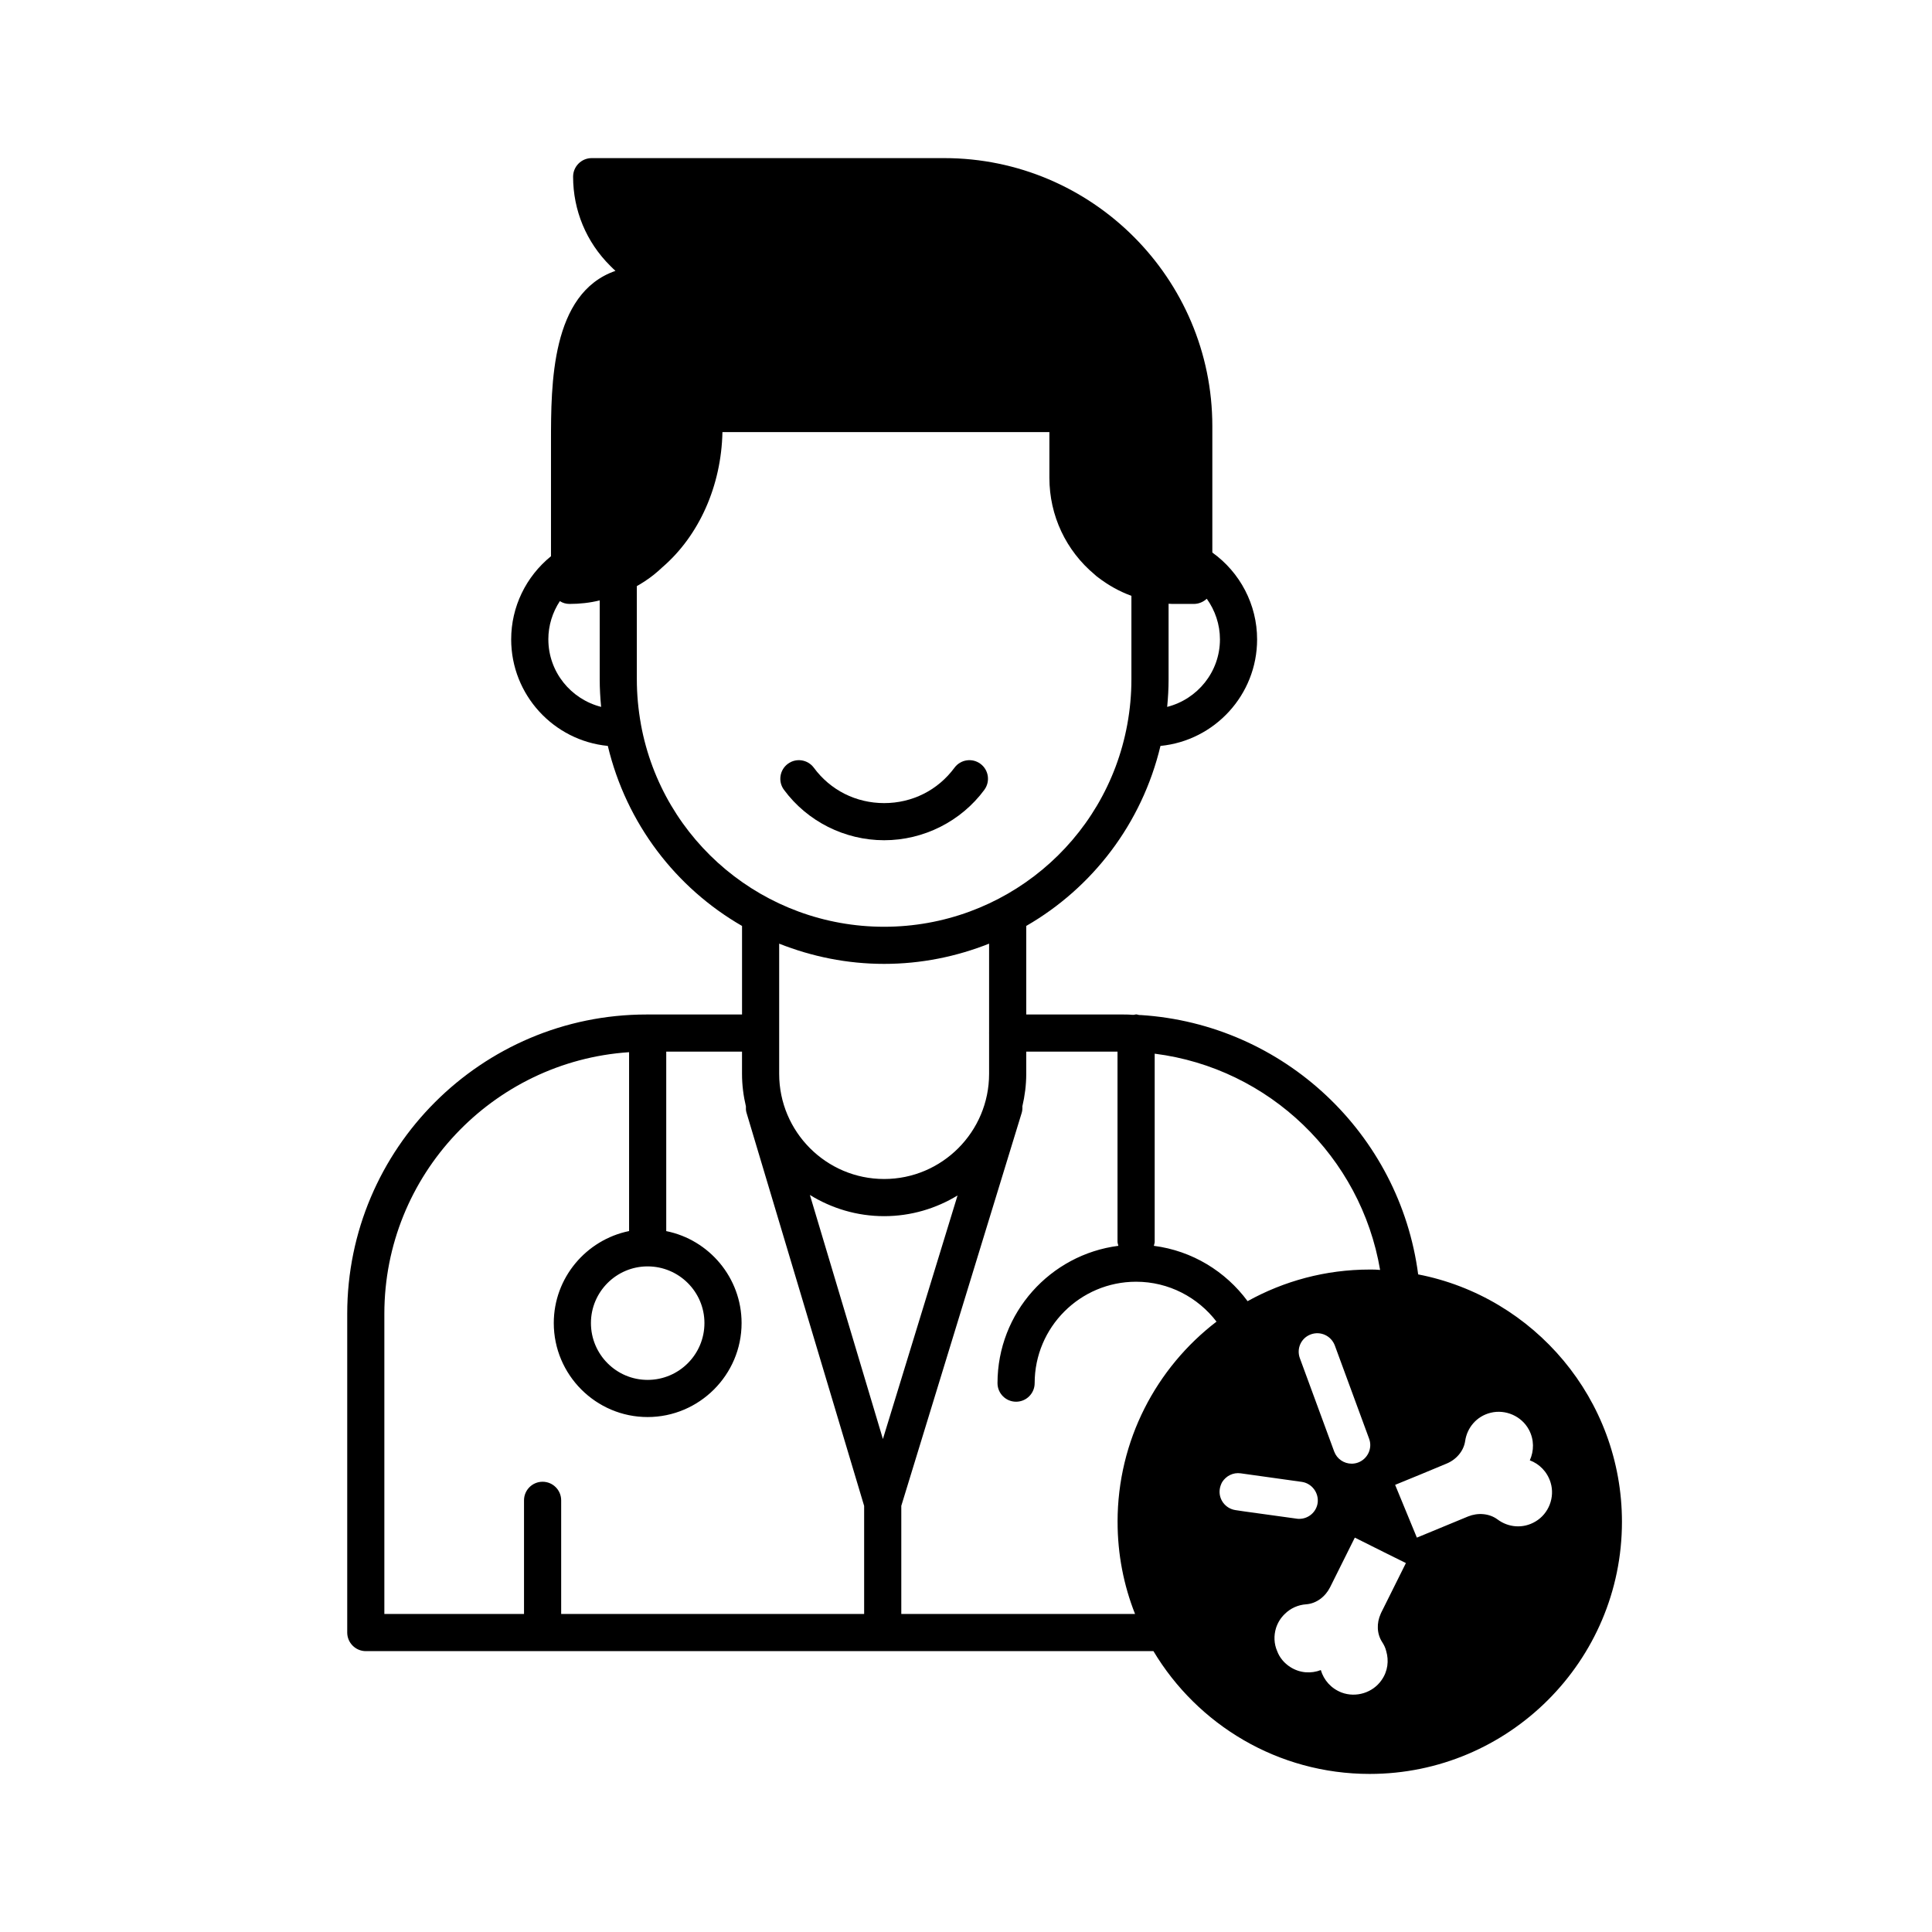 <svg xmlns="http://www.w3.org/2000/svg" id="Layer_1" viewBox="0 0 104 104"><path d="M52.988,42.514c.328-.445,.233-1.071-.211-1.398-.445-.329-1.071-.233-1.398,.211-.893,1.21-2.272,1.904-3.785,1.904s-2.893-.694-3.785-1.904c-.328-.444-.954-.54-1.398-.211-.444,.328-.539,.954-.211,1.398,1.254,1.701,3.271,2.716,5.395,2.716s4.14-1.016,5.395-2.716Z"></path><path d="M76.34,68.6c-.99-7.56-7.23-13.47-14.93-13.96h-.02c-.023-.002-.048,0-.072-.002-.055-.009-.104-.033-.162-.033-.044,0-.082,.02-.124,.025h-.022c-.02-.011-.04,0-.05,0-.19-.02-.39-.02-.58-.02h-5.137v-4.767c3.559-2.051,6.226-5.507,7.225-9.69,2.915-.284,5.202-2.747,5.202-5.736,0-1.868-.915-3.605-2.41-4.674v-6.802c0-7.96-6.48-14.43-14.43-14.43H31.85c-.55,0-1,.45-1,1,0,1.81,.71,3.52,2,4.8,.09,.09,.18,.18,.28,.27-3.47,1.2-3.47,6.11-3.47,9.2v6.161c-1.348,1.094-2.143,2.726-2.143,4.475,0,2.988,2.286,5.452,5.202,5.736,.999,4.183,3.666,7.64,7.225,9.691v4.767h-5.057c-.008,0-.014-.005-.022-.005s-.014,.004-.022,.005h-.042c-8.88,0-16.11,7.22-16.11,16.11v17.16c0,.55,.45,1,1,1H62.09c2.37,3.96,6.7,6.61,11.64,6.61,7.49,0,13.58-6.09,13.58-13.57,0-6.6-4.73-12.11-10.97-13.32Zm-13.435-32.026v-4.074c.128,.01,.247,.01,.375,.01h.98c.27,0,.52-.11,.7-.28h0c.45,.628,.71,1.388,.71,2.186,0,1.755-1.213,3.222-2.841,3.636,.048-.494,.076-.988,.076-1.478Zm-33.388-2.158c0-.744,.224-1.454,.621-2.058l.003,.002c.15,.1,.33,.15,.52,.15,.55,0,1.09-.06,1.62-.19h.002v4.254c0,.49,.028,.984,.076,1.478-1.628-.415-2.841-1.881-2.841-3.636Zm32.64,32.413v-10.109h.004c6.17,.78,11.1,5.56,12.13,11.64-.19-.02-.37-.02-.56-.02-2.38,0-4.62,.62-6.57,1.7l-.003,.002c-1.181-1.601-2.981-2.714-5.047-2.979,.019-.077,.047-.151,.047-.234Zm10.944,11.901c-.11,.04-.23,.06-.34,.06-.41,0-.79-.25-.94-.65l-1.85-5.03c-.19-.52,.07-1.09,.59-1.28,.52-.19,1.09,.07,1.29,.59l1.85,5.03c.19,.51-.08,1.09-.6,1.28ZM34.502,38.994c-.146-.806-.221-1.62-.221-2.419v-5.025c.06-.039,.129-.069,.188-.109,.33-.2,.67-.44,.96-.7,.033-.02,.058-.055,.089-.081,.034-.03,.068-.055,.098-.089,.01-.011,.024-.018,.033-.03,1.99-1.71,3.18-4.4,3.24-7.28h17.6v2.46c0,2.03,.89,3.92,2.44,5.21,.05,.05,.11,.1,.18,.15,.55,.42,1.15,.76,1.79,.99l.005,.002v4.503c0,.8-.074,1.614-.221,2.418-1.155,6.312-6.66,10.894-13.091,10.894s-11.936-4.582-13.091-10.892Zm18.741,16.632v2.18c0,3.121-2.535,5.66-5.65,5.66s-5.65-2.539-5.65-5.66v-7.009c1.757,.697,3.663,1.089,5.65,1.089s3.893-.391,5.65-1.089v4.797l-.003,.016,.003,.016Zm-18.383,12.544c1.69,0,3.06,1.37,3.06,3.05,0,1.69-1.37,3.06-3.06,3.06-1.68,0-3.05-1.37-3.05-3.06,0-1.68,1.37-3.05,3.05-3.05Zm11.657,18.71H30.208v-6.117c0-.552-.448-1-1-1s-1,.448-1,1v6.117h-7.518v-16.16c0-7.46,5.83-13.59,13.17-14.08h.004v9.629h-.004c-2.3,.471-4.05,2.511-4.05,4.951,0,2.79,2.27,5.06,5.05,5.06s5.06-2.27,5.06-5.06c0-2.438-1.748-4.487-4.056-4.949v-9.661h4.079v1.196c0,.604,.077,1.188,.21,1.752-.006,.111-.003,.224,.031,.337l6.333,21.168v5.817Zm-2.92-22.555c1.165,.719,2.531,1.141,3.996,1.141,1.447,0,2.797-.412,3.952-1.114l-4.018,13.11-3.93-13.137Zm16.563,17.595c0,1.75,.33,3.42,.94,4.96h-12.583v-5.821l6.483-21.158c.036-.117,.041-.235,.035-.35,.131-.562,.208-1.144,.208-1.745v-1.196h4.913v10.219c0,.083,.028,.157,.047,.234-3.664,.47-6.507,3.602-6.507,7.392,0,.552,.448,1,1,1s1-.448,1-1c0-3.01,2.449-5.459,5.459-5.459,1.765,0,3.332,.845,4.33,2.148-3.238,2.48-5.326,6.389-5.326,10.777Zm6.35-.63c-.55-.08-.93-.59-.85-1.13,.02-.14,.07-.27,.13-.38,.21-.33,.59-.53,1-.47l3.29,.46c.54,.08,.92,.59,.85,1.13-.07,.5-.5,.86-.99,.86-.05,0-.1,0-.14-.01l-2.82-.39-.47-.07Zm7.89,7.1c.1,.15,.18,.32,.22,.49,.15,.51,.09,1.08-.25,1.56-.47,.68-1.37,.96-2.15,.67-.57-.22-.96-.67-1.12-1.21-.52,.2-1.12,.17-1.64-.16-.33-.21-.58-.51-.71-.86-.17-.39-.19-.83-.06-1.25,.1-.3,.26-.55,.47-.75,.31-.31,.72-.49,1.15-.52,.56-.04,1.04-.42,1.29-.92l1.33-2.67,1.56,.78,1.19,.59-1.19,2.39-.14,.28c-.01,.02-.02,.05-.03,.07-.22,.49-.21,1.06,.08,1.51Zm8.26-6.49c-.68,.41-1.48,.32-2.05-.11-.45-.33-1.06-.37-1.58-.16l-2.54,1.05-.22,.09-1.17-2.84,1.39-.57,1.37-.57c.52-.21,.93-.67,1.01-1.22,.1-.7,.6-1.33,1.37-1.52,.8-.2,1.67,.18,2.06,.91,.29,.54,.28,1.14,.05,1.65,.51,.19,.94,.61,1.12,1.2,.24,.79-.1,1.67-.81,2.09Z"></path></svg>